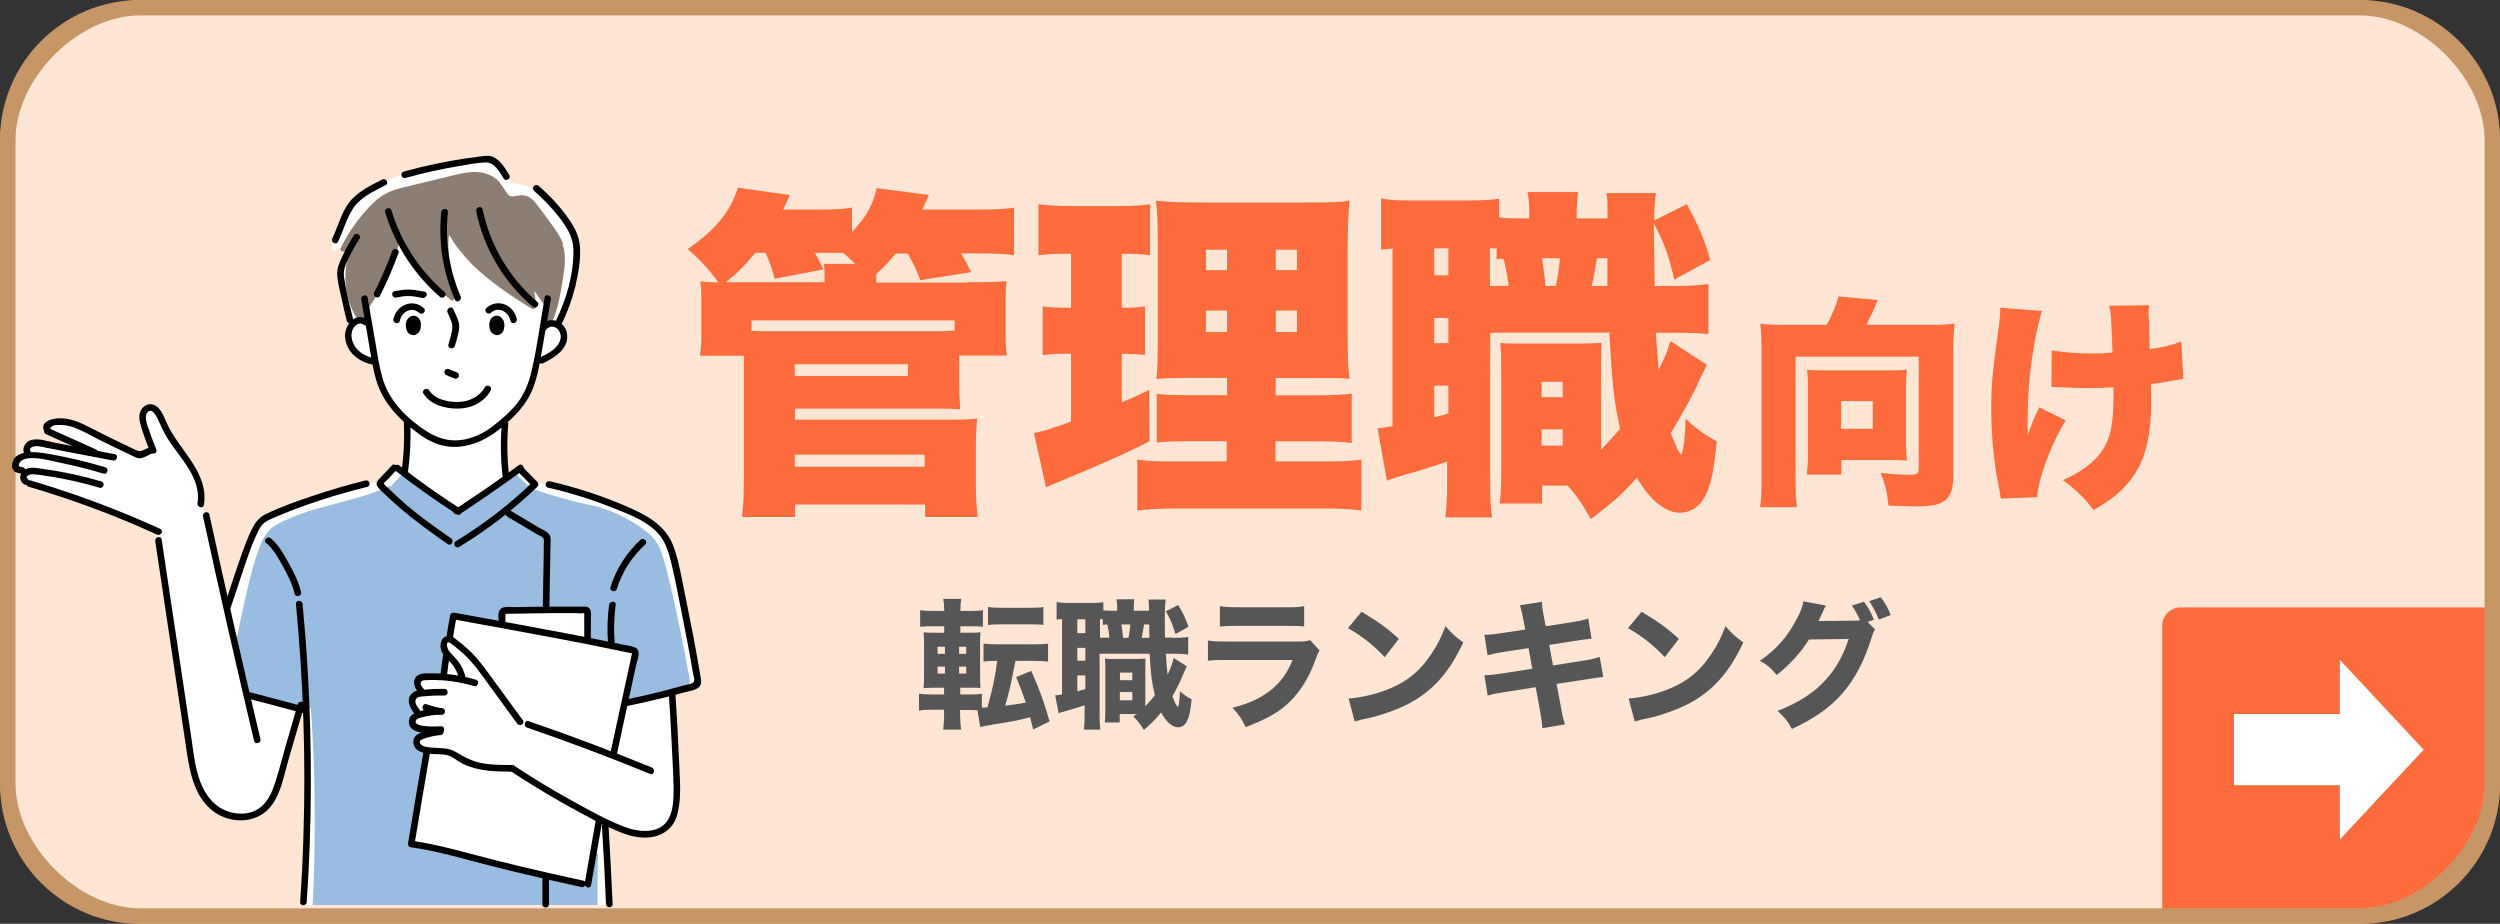 <?xml version="1.0" encoding="UTF-8"?>
<svg id="_レイヤー_2" data-name="レイヤー 2" xmlns="http://www.w3.org/2000/svg" viewBox="0 0 196.41 72.58">
  <rect x="0" y="0" width="196.41" height="72.58" fill="#333333" stroke="none"/>
  <defs>
    <style>
      .cls-1 {
        fill: #fe6c3d;
      }

      .cls-2 {
        fill: #8c7e73;
      }

      .cls-3 {
        fill: #99bde0;
      }

      .cls-4 {
        fill: #fff;
      }

      .cls-5 {
        fill: #c69666;
      }

      .cls-6 {
        fill: #ffe5d4;
      }

      .cls-7 {
        fill: #565656;
      }
    </style>
  </defs>
  <g id="_レイヤー_1-2" data-name="レイヤー 1">
    <g>
      <g>
        <rect class="cls-6" x="0" width="196.41" height="72.58" rx="11.38" ry="11.38"/>
        <path class="cls-1" d="M171.32,47.72h24.56v14.5c0,5.68-4.61,10.29-10.29,10.29h-15.72v-23.34c0-.8.65-1.45,1.45-1.45Z"/>
        <polygon class="cls-4" points="190.41 58.9 183.83 51.84 183.83 56.1 175.51 56.1 175.51 61.69 183.83 61.69 183.83 65.95 190.41 58.9"/>
        <path class="cls-5" d="M185.41,1.21c4.85,0,9.79,4.94,9.79,9.79v50.57c0,4.85-4.94,9.79-9.79,9.79H11.01c-4.85,0-9.79-4.94-9.79-9.79V11.01C1.21,6.16,6.16,1.21,11.01,1.21M185.41,0H11.01C4.93,0,0,4.93,0,11.01v50.57c0,6.08,4.93,11.01,11.01,11.01h174.4c6.08,0,11.01-4.93,11.01-11.01V11.01C196.41,4.93,191.49,0,185.41,0h0Z"/>
      </g>
      <g>
        <path class="cls-7" d="M75.44,56.36c0,.34.02.62.07.96h-1.41c.04-.34.07-.64.07-1.02v-.54h-.86c-.48,0-.76.01-1.11.07v-1.33c.31.04.51.06,1.03.06h.94v-.53h-.48c-.51,0-.74.01-1.13.03.03-.4.04-.76.04-1.31v-1.88c0-.55-.01-.8-.04-1.19.35.03.51.03,1.12.03h.5v-.51h-.85c-.5,0-.69.01-1.04.04v-1.3c.31.04.55.06,1.12.06h.77v-.09c0-.32-.02-.56-.07-.86h1.41c-.04.26-.07.53-.07.86v.09h.67c.56,0,.79-.01,1.1-.06v1.3c-.33-.04-.45-.04-1.02-.04h-.75v.51h.68c.52,0,.69-.01.9-.03-.02.22-.03.46-.03,1.09v2.05c0,.71.01.98.03,1.23-.24-.02-.4-.02-.95-.02h-.64v.53h.81c.41,0,.57-.01.89-.06v1.1l.44-.03c.42-1.53.55-2.12.77-3.65-.53,0-.75.01-1.08.06v-1.42c.32.04.62.06,1.13.06h2.82c.51,0,.8-.01,1.12-.06v1.42c-.32-.03-.66-.06-1.12-.06h-1.44q-.03.17-.2,1c-.15.79-.34,1.62-.61,2.52.73-.09.88-.11,1.62-.24-.29-.85-.43-1.22-.76-2.01l1.19-.48c.68,1.54,1,2.43,1.44,3.97l-1.29.63c-.12-.48-.13-.54-.24-.96-1.16.29-1.33.32-2.71.54-.8.13-.96.17-1.21.23l-.22-1.32c-.2-.01-.4-.02-.68-.02h-.68v.6ZM73.66,50.81v.56h.58v-.56h-.58ZM73.66,52.37v.55h.58v-.55h-.58ZM75.91,51.37v-.56h-.56v.56h.56ZM75.91,52.92v-.55h-.56v.55h.56ZM77.62,47.69c.31.04.55.06,1.1.06h2.15c.55,0,.79-.01,1.1-.06v1.4q-.12,0-.26-.02c-.15-.01-.47-.02-.84-.02h-2.15c-.52,0-.79.01-1.1.06v-1.41Z"/>
        <path class="cls-7" d="M92.11,50.11c.68,0,.87-.01,1.24-.07v1.38c-.37-.04-.56-.06-1.24-.06h-.52c.04.69.09,1.22.14,1.64.24-.51.32-.7.48-1.31l1.03.66c-.1.2-.13.26-.33.74-.21.51-.52,1.12-.8,1.61.2.54.29.72.44.85.08-.17.12-.54.15-1.25.3.27.58.47.92.64-.09.89-.18,1.33-.34,1.66-.15.35-.42.54-.74.54-.45,0-.93-.43-1.32-1.17-.42.53-.69.8-1.35,1.38-.33-.52-.48-.72-.83-1.06.12-.08.15-.11.26-.19h-1.33v.66h-1.17c.03-.33.04-.58.04-.95v-3.11c0-.48,0-.59-.03-.96.19.03.3.03.67.03h1.84c.28,0,.4,0,.68-.03-.02.26-.02.39-.02.96v2.78c.32-.33.52-.55.75-.86-.23-.95-.33-1.67-.41-3.26h-3.93v4.76c0,.62.01.89.06,1.2h-1.29c.04-.34.05-.66.05-1.21v-.7c-.47.15-.91.3-1.34.41-.52.15-.54.15-.7.22l-.27-1.41c.11,0,.22-.01.54-.07v-5.92c-.19.01-.28.02-.43.04v-1.38c.25.04.51.07,1,.07h1.65c.52,0,.74-.01,1.02-.06v.64c.18.02.36.03.59.03h.5c0-.52-.01-.64-.05-.9h1.39c-.03.26-.04.41-.04.9h1.2c-.01-.56-.01-.62-.04-.88h1.35c-.05.4-.07.6-.07,1.57,0,.45,0,.74.02,1.42h.56ZM84.64,49.74h.63v-1.09h-.63v1.09ZM84.64,51.91h.63v-1.01h-.63v1.01ZM84.64,54.31c.26-.07.33-.08.63-.17v-1.08h-.63v1.24ZM87.16,50.11c-.04-.43-.08-.72-.17-1.05-.15.01-.2.01-.35.03v-.44c-.1,0-.13,0-.22-.01v1.46h.74ZM87.98,55.02h.98v-.65h-.98v.65ZM87.99,53.44h.97v-.6h-.97v.6ZM88.66,50.11c.07-.35.11-.69.14-1.05h-.7c.05.32.09.54.13,1.05h.43ZM90.3,50.11c0-.14,0-.48-.01-1.05h-.41c-.07.44-.11.69-.19,1.05h.61ZM92.56,47.53c.4.64.55.98.81,1.71l-1.02.58c-.26-.85-.38-1.13-.76-1.79l.97-.5Z"/>
        <path class="cls-7" d="M94.9,50.32c.47.07.68.08,1.66.08h5.3c.64,0,.75-.01,1.07-.11l.74.81c-.12.2-.17.31-.31.69-.56,1.62-1.41,2.88-2.5,3.76-.75.6-1.5.99-3,1.58-.3-.65-.45-.88-1.03-1.53,1.33-.34,2.17-.73,2.98-1.36.8-.64,1.3-1.32,1.74-2.39h-5.01c-.9,0-1.23.01-1.64.06v-1.6ZM95.83,47.62c.4.07.76.09,1.52.09h3.61c.89,0,1.1-.01,1.5-.09v1.6c-.37-.04-.54-.05-1.47-.05h-3.66c-.7,0-1.14.02-1.49.05v-1.6Z"/>
        <path class="cls-7" d="M106.97,48.06c1.42.86,2.05,1.32,2.93,2.13l-1.11,1.44c-.91-.97-1.84-1.69-2.89-2.28l1.08-1.3ZM105.94,54.88c1.01-.07,2.27-.36,3.28-.8,1.4-.58,2.38-1.41,3.23-2.7.5-.74.79-1.33,1.11-2.19.52.6.72.79,1.4,1.28-1.09,2.35-2.39,3.81-4.3,4.82-.88.46-2.15.91-3.2,1.14q-.28.05-.48.1c-.25.06-.32.08-.55.15l-.48-1.8Z"/>
        <path class="cls-7" d="M119.71,48.82q-.17-.91-.3-1.27l1.73-.27c.01.35.05.67.17,1.27l.13.65,1.94-.3c.71-.11.97-.17,1.4-.3l.26,1.58q-.48.04-1.39.18l-1.94.31.3,1.61,2.2-.35c.73-.11,1.02-.18,1.47-.32l.28,1.58q-.38.02-1.44.2l-2.23.34.31,1.64c.15.86.21,1.1.35,1.54l-1.78.3c-.01-.32-.08-.84-.21-1.54l-.31-1.68-2.38.37c-.68.11-.93.15-1.39.29l-.26-1.6c.45-.01.73-.04,1.45-.15l2.31-.36-.29-1.62-1.72.26c-.77.12-.89.15-1.5.3l-.25-1.61c.48-.01.68-.03,1.49-.15l1.72-.26-.12-.63Z"/>
        <path class="cls-7" d="M128.97,48.06c1.42.86,2.05,1.32,2.93,2.13l-1.11,1.44c-.91-.97-1.84-1.69-2.89-2.28l1.08-1.3ZM127.94,54.88c1.01-.07,2.27-.36,3.28-.8,1.4-.58,2.38-1.41,3.23-2.7.5-.74.79-1.33,1.11-2.19.52.6.72.79,1.4,1.28-1.09,2.35-2.39,3.81-4.3,4.82-.88.46-2.15.91-3.2,1.14q-.28.05-.48.1c-.25.06-.32.08-.55.15l-.48-1.8Z"/>
        <path class="cls-7" d="M147.3,49.46c-.11.17-.14.26-.28.69-.53,1.73-1.3,3.2-2.25,4.3-.99,1.13-2.24,2.01-3.99,2.82-.36-.66-.55-.89-1.13-1.42,2.97-1.14,4.69-2.88,5.59-5.65l-3.12.04c-.67,1.07-1.53,2-2.54,2.79-.46-.56-.66-.73-1.31-1.12,1.29-.89,2.16-1.88,2.88-3.27.32-.58.47-1,.53-1.4l1.77.34c-.05.08-.17.3-.32.66-.1.22-.14.31-.26.55l2.86-.03c.12,0,.23-.01.4-.02-.19-.44-.35-.75-.64-1.16l.95-.31c.37.51.54.81.78,1.42l-.5.17.59.59ZM147.76,46.92c.35.46.59.9.78,1.4l-.93.35c-.22-.55-.47-1.02-.76-1.44l.91-.31Z"/>
      </g>
      <g>
        <g>
          <path class="cls-1" d="M75.98,22.17c1.79,0,2.34-.03,3.1-.08-.05.44-.08.73-.08,1.71v2.31c0,.87.03,1.31.11,1.82h-3.75v2.04c0,.98.03,1.58.08,2.18-.57-.03-1.14-.05-1.79-.05h-11.2v.87h12.37c.84,0,1.36-.03,1.96-.08-.08.68-.11,1.36-.11,2.07v3.21c0,.87.05,1.69.14,2.45h-4.13v-.98h-10.22v.98h-4.16c.11-1.03.14-1.93.14-3.34v-9.33h-3.45c.08-.54.11-1.03.11-1.79v-2.26c0-.95-.03-1.33-.08-1.79.46.05.76.05,1.41.08l-.25-.35c-.54-.73-1.09-1.33-2.15-2.28,2.12-1.44,3.37-2.94,3.94-4.81l4.08.57c-.24.52-.33.71-.52,1.14h2.88c1.28,0,1.9-.03,2.53-.16v1.93c1.2-1.31,1.63-2.12,1.93-3.45l4.11.54q-.25.57-.52,1.14h4.27c1.58,0,2.04-.03,2.94-.14v3.73c-.76-.11-1.41-.14-2.72-.14h-1.44c.41.71.49.87.79,1.47l-4,.63c-.3-.82-.49-1.2-.98-2.09h-.95c-.57.71-.87,1.01-1.52,1.6v.68h7.15ZM59.34,19.86c-.84,1.03-1.28,1.47-2.31,2.31h7.75v-.38c0-.49,0-.76-.05-1.06h2.45c-.49-.46-.54-.54-.9-.84-.35-.03-.52-.03-.79-.03h-1.47c.3.54.41.73.65,1.31l-3.81.73c-.24-.92-.38-1.28-.71-2.04h-.82ZM75,25.17h-15.96v.82c.43.03.65.03,1.11.03h13.3c.68,0,.92,0,1.55-.05v-.79ZM62.44,29.54h8.89v-.92h-8.89v.92ZM62.44,36.67h10.2v-.95h-10.2v.95Z"/>
          <path class="cls-1" d="M83.48,19.94c-.65,0-1.11.03-1.9.11v-4c.71.08,1.55.14,2.61.14h3.59c1.11,0,1.88-.05,2.58-.14v4c-.65-.08-1.25-.11-1.88-.11h-.35v4.24h.16c.65,0,1.06-.03,1.66-.11v3.81c-.62-.05-1.06-.08-1.66-.08h-.16v3.81c.9-.38,1.17-.49,2.15-.98l.03,4.05c-2.17,1.09-3.78,1.79-7.53,3.34-.19.08-.22.08-.6.27l-.95-4.27c.9-.19,1.25-.3,2.91-.9v-5.33h-.33c-.79,0-1.28.03-1.9.11v-3.83c.62.08,1.11.11,1.98.11h.25v-4.24h-.65ZM96.4,34.66h-2.5c-1.77,0-2.26.03-3.02.11v-3.83c.65.08,1.2.11,2.99.11h2.53v-1.36h-2.42c-1.82,0-2.39.03-3.13.08.08-.76.11-1.77.11-3.64v-6.53c0-1.98-.03-2.88-.14-3.83,1.14.11,2.01.14,3.83.14h7.78c2.15,0,2.94-.03,3.59-.14-.08.84-.14,2.2-.14,4.02v6.15c0,2.09.03,2.96.14,3.81-.82-.05-1.06-.05-2.67-.05h-3.13v1.36h2.88c1.63,0,2.34-.03,3.1-.14v3.89c-.84-.11-1.55-.14-3.05-.14h-2.94v1.58h3.64c1.6,0,2.34-.03,3.1-.14v4c-.98-.14-1.77-.16-3.43-.16h-10.69c-1.63,0-2.39.03-3.48.16v-4c.79.11,1.41.14,2.91.14h4.11v-1.58ZM94.74,19.62v1.6h1.66v-1.6h-1.66ZM94.74,24.4v1.69h1.66v-1.69h-1.66ZM100.23,21.22h1.66v-1.6h-1.66v1.6ZM100.23,26.09h1.66v-1.69h-1.66v1.69Z"/>
          <path class="cls-1" d="M131.12,22.47c1.69,0,2.15-.03,3.1-.16v3.94c-.9-.08-1.33-.11-3.1-.11h-1.03c.05.87.08,1.22.22,2.91.52-1.03.65-1.33.92-2.26l2.88,1.88c-.3.6-.52.98-.84,1.74-.35.73-1.36,2.58-2.01,3.62.57,1.39.57,1.41.82,1.69.22-.49.3-1.33.35-2.83.82.79,1.44,1.22,2.45,1.79-.22,2.26-.46,3.37-.87,4.21-.43.9-1.17,1.39-2.04,1.39-1.14,0-2.37-1.01-3.37-2.75-1.09,1.25-1.93,1.98-3.62,3.26-.62-1.14-1.11-1.85-1.82-2.64h-2.01v1.41h-3.32c.08-.76.11-1.39.11-2.26v-8.1c0-1.22,0-1.47-.08-2.26.38.05.63.05,1.58.05h4.76c.65,0,1.03-.03,1.63-.05-.05.52-.05.84-.05,2.26v6.12c.62-.62.95-1.01,1.5-1.63-.49-2.26-.62-3.43-.84-7.56h-8.08c-.57,0-.84,0-1.28.03v11.53c0,1.6.03,2.2.14,2.96h-3.67c.11-.84.14-1.66.14-2.99v-1.39c-1.39.46-1.6.54-3.89,1.2-.44.14-.52.16-.84.3l-.73-4.13c.24,0,.46-.03,1.17-.16v-13.95c-.38.03-.49.03-.9.08v-4.02c.71.14,1.31.16,2.67.16h3.89c1.39,0,1.96-.03,2.72-.14v1.47c.41.05.84.08,1.36.08h1.01c0-1.17-.03-1.39-.14-2.07h3.97c-.08.68-.11.95-.11,2.07h2.42v-.52c0-.79,0-.87-.08-1.47h3.89c-.11.79-.14,1.25-.14,2.15l2.56-1.28c.95,1.74,1.36,2.69,1.85,4.38l-2.83,1.55c-.46-1.98-.82-2.94-1.6-4.4v.6c0,.3,0,.98.03,2.04,0,.49,0,1.25.03,2.26h1.17ZM112.68,21.63h1.11v-2.12h-1.11v2.12ZM112.68,26.96h1.11v-1.98h-1.11v1.98ZM112.68,32.78c.6-.14.73-.19,1.11-.3v-2.18h-1.11v2.47ZM118.53,22.47c-.11-.84-.27-1.63-.41-2.15-.25.03-.3.03-.54.05v-.84c-.25-.03-.27-.03-.52-.03v2.96h1.47ZM121.11,31.2h1.66v-1.2h-1.66v1.2ZM121.11,35.01h1.66v-1.28h-1.66v1.28ZM122.23,22.47c.16-.73.25-1.41.33-2.18h-1.41c.08.54.19,1.31.27,2.18h.82ZM126.28,22.47v-2.18h-.82c-.11.71-.24,1.47-.41,2.18h1.22Z"/>
        </g>
        <g>
          <path class="cls-1" d="M143.51,25.52c.39-.69.78-1.59.92-2.23l3.09.28c-.21.58-.48,1.15-.9,1.95h4.99c.87,0,1.33-.02,1.95-.09-.07.71-.11,1.26-.11,1.93v10.13c0,1.1-.28,1.7-.97,2.02-.39.19-1.08.28-2.02.28-.37,0-1.36-.04-2.09-.07-.11-1.03-.25-1.63-.62-2.58.8.11,1.64.16,2.25.16s.74-.09.74-.51v-8.77h-9.67v9.62c0,1.13.02,1.59.11,2.21h-2.9c.09-.62.11-1.08.11-2.21v-10.26c0-.65-.02-1.2-.09-1.95.6.07,1.06.09,1.93.09h3.29ZM149.75,34.75c0,.67.02,1.04.07,1.43-.48-.02-.97-.04-1.36-.04h-3.8v1.15h-2.71c.05-.5.09-.94.09-1.5v-5.48c0-.53-.02-.85-.07-1.26.44.04.74.05,1.29.05h5.22c.57,0,.92-.02,1.34-.05-.05.41-.07.78-.07,1.33v4.37ZM144.64,33.69h2.49v-2.18h-2.49v2.18Z"/>
          <path class="cls-1" d="M160.42,24.44c-.44,1.52-.74,3.17-.94,5.02-.12,1.1-.18,2.42-.18,4.07,0,0,0,.16.02.65.25-.78.51-1.43.9-2.18l2.07,1.03c-1.15,1.86-2.14,4.53-2.25,6.03l-2.85.11q-.05-.37-.25-1.4c-.32-1.68-.5-3.73-.5-5.61s.07-2.78.6-6.58c.09-.67.11-.94.11-1.4l3.25.25ZM161.18,27.52c.9.16,1.91.25,3.18.25.65,0,1.1-.02,1.61-.07-.12-3.01-.12-3.04-.27-3.68l3.15-.04c-.04.34-.05.48-.05.67,0,.07,0,.18.02.34.02.34.04,1.17.07,2.44,1.03-.14,1.75-.32,2.48-.6l.16,2.95c-.3.04-.41.05-1.03.16-.64.12-.67.14-1.52.23.02.85.02,1.03.02,1.43,0,2.26-.35,4.05-1.04,5.23-.78,1.36-1.66,2.19-3.47,3.24-.81-1.03-1.4-1.59-2.42-2.35,1.84-.8,3.01-1.86,3.52-3.13.34-.85.46-1.89.46-3.96v-.21c-.69.05-1.13.07-1.89.07-.67,0-1.24-.02-1.86-.05q-.58-.04-1.13-.04l.02-2.88Z"/>
        </g>
      </g>
      <g>
        <path class="cls-4" d="M1.6,37.05c.1.04.21.06.32.09-.03.04-.05.09-.07.14-.06.17-.02.37.07.52.21.34.61.42.97.49.84.17,1.65.42,2.45.71,1.63.6,3.24,1.23,4.84,1.9.71.29,1.41.6,2.11.9.21.74.3,1.52.4,2.28.14,1.02.29,2.04.44,3.05.3,2.03.6,4.07.94,6.1.14.83.28,1.67.42,2.5.17,1.4.36,2.8.65,4.18.17.82.34,1.69.75,2.43.34.62.86,1.15,1.49,1.48.65.34,1.39.45,2.1.3.73-.16,1.34-.59,1.75-1.2.42-.62.62-1.36.83-2.07.26-.88.52-1.77.78-2.65.4-1.36.79-2.71,1.19-4.07.13,2.92.18,5.85.15,8.77-.03,2.74-.13,5.48-.3,8.21h23.9c-.05-1.17-.11-2.34-.16-3.51-.05-1-.1-2-.15-3,0-.05-.02-.09-.05-.11,0,0,0-.02,0-.02.8.52,1.72.85,2.67.97.53.07,1.11.09,1.61-.11.44-.18.79-.51,1.03-.91.57-.96.45-2.15.41-3.21-.04-1.2-.1-2.39-.19-3.59-.01-.15-.02-.31-.04-.46-.04-.74-.09-1.48-.15-2.22-.01-.16-.03-.32-.04-.47.27-.05.53-.11.79-.2.24-.08.48-.17.71-.27.2-.09.49-.17.49-.44,0-.13-.03-.26-.04-.38-.02-.13-.03-.26-.05-.39-.03-.26-.07-.51-.1-.76-.07-.51-.16-1.02-.25-1.53-.08-.45-.17-.89-.26-1.34,0-.02,0-.04,0-.07-.24-1.25-.51-2.49-.79-3.73-.26-1.14-.51-2.35-1.21-3.31-.35-.47-.79-.82-1.29-1.11-.52-.3-1.06-.57-1.6-.81-.55-.25-1.12-.48-1.68-.71-.56-.23-1.13-.45-1.7-.66-1.13-.41-2.29-.75-3.49-.81-.11,0-.23,0-.34,0-.27-.34-.55-.67-.85-1-.09-.1-.2-.16-.33-.12-.12.04-.23.13-.33.2-.22.14-.43.28-.64.43-.86.58-1.68,1.2-2.5,1.84-.42.32-.83.65-1.24.97-.8-.39-1.49-.95-2.17-1.51-.75-.62-1.5-1.26-2.37-1.7-.13-.06-.29-.17-.44-.13-.08.02-.14.08-.21.13-.07.05-.14.1-.21.16l-.75.57c-1.82.4-3.62.9-5.39,1.49-.95.32-1.88.66-2.81,1.04-.42.17-.88.31-1.18.67-.29.34-.44.77-.61,1.18-.29.7-.57,1.39-.86,2.09-.03.02-.05.05-.06.09-.05.15-.1.29-.16.44-.09.22-.18.43-.27.65-.01.03-.01.07,0,.1-.25.71-.49,1.42-.74,2.13-.17-.71-.34-1.42-.51-2.13-.31-1.27-.61-2.54-.92-3.82-.17-.72-.34-1.43-.52-2.15-.02-.09-.08-.13-.15-.13.05-.77-.19-1.52-.54-2.2-.4-.77-.95-1.45-1.42-2.17-.23-.36-.44-.73-.61-1.12-.17-.38-.33-.76-.54-1.12-.11-.19-.22-.37-.36-.54-.13-.16-.32-.3-.53-.25-.21.05-.33.25-.39.45-.06.21-.04.44,0,.65.08.51.2,1.01.33,1.51.05.21.11.41.17.62-.35.2-.71.39-1.07.55-.02,0-.03.02-.05.04-.8-.38-1.58-.78-2.36-1.2-.48-.26-.95-.54-1.42-.8-.46-.25-.95-.49-1.47-.57-.43-.07-.88-.04-1.29.13-.03-.04-.06-.07-.1-.08-.1-.03-.19.03-.23.13-.02.06-.03.11-.03.17-.04.08-.02.18.04.24.02.06.05.11.08.16.12.16.29.27.47.36.39.18.78.35,1.16.54.42.2.84.41,1.25.63-.29-.06-.58-.12-.87-.18-.51-.1-1.02-.2-1.54-.29-.25-.04-.5-.09-.75-.13-.24-.04-.49-.1-.73-.1-.24,0-.49.09-.62.31-.09.16-.11.37,0,.52-.05,0-.1.01-.15.02-.26.05-.52.17-.7.37-.16.18-.34.49-.23.73.07.16.25.22.41.28Z"/>
        <path class="cls-4" d="M44.95,18.59c-.84-1.98-2.47-4.14-4.81-4.21-.23-.38-.44-.77-.69-1.14-.19-.29-.42-.51-.76-.62-.01,0-.03,0-.04,0-.03-.02-.07-.03-.12-.04-1.45-.14-2.95.27-4.36.56-1.33.28-2.68.54-3.93,1.07-2.17.92-3.76,2.84-4.16,5.18-.04.26.23.42.43.25.43-.35.88-.66,1.35-.94-.2.39-.4.78-.58,1.18-.28.62-.59,1.25-.62,1.94-.03.74.22,1.47.44,2.16.17.57.36,1.14.54,1.7-.14.15-.22.34-.24.55-.03.31.1.63.27.89.3.48.73.88,1.23,1.15.24.13.49.23.74.29.13.71.31,1.41.56,2.08.13.33.29.64.5.92.22.28.46.54.71.79.19.19.39.38.59.56.02,1.18.03,2.36-.15,3.53-.03.23-.08.45-.13.68-.02-.01-.03-.03-.05-.04.04.04.07.08.11.12-.03.09-.07.17-.07.26.01.19.22.33.35.44.14.12.28.25.42.36.57.48,1.18.91,1.82,1.29.32.19.66.37,1,.53.17.08.35.17.54.2.21.04.38-.02.56-.14.64-.42,1.2-.96,1.86-1.36.34-.21.7-.41,1.02-.65.16-.12.38-.27.44-.47,0-.02.01-.05.01-.07.01-.02.02-.05.02-.08-.09-1.27-.11-2.55-.05-3.83.01-.25.03-.51.05-.76,1-.86,1.75-1.99,2.16-3.24.11-.35.19-.7.25-1.06.61-.24,1.14-.65,1.6-1.1.3-.3.55-.66.53-1.11-.02-.38-.24-.75-.6-.9,0,0-.01,0-.02,0,.49-1.04.98-2.1,1.27-3.21.32-1.18.49-2.55,0-3.71Z"/>
        <path class="cls-3" d="M54.05,52.67c-.14-.81-.3-1.62-.46-2.42-.32-1.62-.67-3.23-1.06-4.83-.18-.73-.35-1.47-.62-2.17-.24-.62-.61-1.09-1.14-1.5-1.08-.84-2.31-1.47-3.61-1.88-.03-.02-.06-.04-.1-.05-.07-.01-.14-.03-.21-.04-.11-.03-.23-.06-.35-.09-.04-.01-.08,0-.11,0-1.58-.34-3.14-.78-4.67-1.32h0c-.36-.33-.71-.67-1.06-1.02-.04-.13-.17-.23-.31-.13,0,0,0,0,0,0-.03.01-.05.03-.07.05-1.37.97-2.75,1.9-4.16,2.81,0,0,0,0,0,0-1.4-.93-2.81-1.87-4.21-2.8-.04-.03-.08-.04-.12-.04-.06-.04-.14-.04-.19.01-.29.32-.58.64-.88.95-.04-.02-.1-.02-.15,0-1.7.79-3.55,1.17-5.35,1.68-.9.25-1.79.54-2.65.92-.42.19-.85.38-1.21.67-.36.28-.61.67-.79,1.09-.4.92-.67,1.9-.92,2.87-.26,1-.48,2.01-.7,3.03-.19.87-.36,1.74-.53,2.61.1.26.17.53.22.8.07.33.11.65.18.98.07.35.17.69.25,1.04.08.32.16.64.25.96.05.01.09.03.14.04.49.13.98.25,1.47.34.99.19,2,.31,3.01.36.16,0,.32.01.48.02.2,2.84.31,5.69.31,8.54,0,2.32-.05,4.64-.17,6.95h22.38c0-.48,0-.95,0-1.43,0-.84.02-1.68.04-2.52,0-.19-.29-.19-.3,0,0,.15,0,.31,0,.46-.03.02-.05.05-.06.08-.1.68-.24,1.36-.42,2.02-4.6-1.18-9.21-2.36-13.87-3.32.34-2.34.71-4.67,1.11-7,.06-.06.07-.16.04-.24,0,0,0-.02,0-.03.04-.25-.3-.37-.4-.19-.19-.11-.39-.33-.45-.49-.11-.33.18-.57.47-.62.21-.04.2-.28.07-.38-.04-.04-.08-.06-.15-.07-.28-.01-.46-.23-.59-.47-.06-.12-.16-.31-.08-.45.03-.05.07-.09.13-.11.04,0,.08-.02.12-.05.03-.01.06-.02.08-.03.27-.09.15-.52-.12-.43,0,0,0,0,0,0-.12-.21-.22-.42-.24-.66-.03-.38.2-.58.5-.76.18-.11.1-.36-.05-.41-.1-.24-.14-.45.11-.64.15-.11.33-.17.5-.22.36-.1.74-.1,1.11-.05.12.02.21-.05.25-.14.03-.03.05-.07.05-.12.06-.49.14-.97.24-1.44.03-.13-.06-.23-.16-.26-.1-.16-.12-.35-.09-.55,0-.05.02-.12.03-.19.05-.01.09-.05.13-.11.09-.17.26-.2.37-.33.11-.13.1-.37.13-.52.07-.37.16-.74.27-1.11,1.14.06,2.24.33,3.34.63.11.15.41.11.4-.13,0-.28,0-.57.02-.85,1.45.06,2.9.07,4.34.03.36-.01.72-.03,1.08-.04.19,0,.38-.02.58-.03.09,0,.52-.09.58-.04.1.09.08.39.1.53.02.19.04.38.05.57.02.34.03.68.03,1.02-.04.08-.03.18.03.24.05.08.16.11.25.09,1.14.25,2.28.54,3.4.87-.19,1.24-.48,2.45-.89,3.63-.09.27.34.39.43.12,0-.01,0-.03.01-.04.72-.04,1.43-.11,2.14-.23.72-.12,1.54-.23,2.21-.52.59-.25.33-1.02.24-1.51Z"/>
        <path class="cls-2" d="M44.24,19.16c-.14-.38-.34-.73-.57-1.06-.24-.35-.5-.7-.75-1.04-.26-.35-.51-.7-.78-1.04-.24-.31-.55-.61-.96-.67-.22-.03-.44.01-.66.05-.15.03-.31.05-.46,0,0,0-.02-.01-.03-.02-.27-.21-.41-.56-.61-.82,0-.01-.02-.02-.04-.03-.43-.74-1.35-1.04-2.17-1.02-.55.01-1.08.14-1.62.27-.54.13-1.07.26-1.61.39-.54.13-1.07.26-1.61.39-.49.12-.99.22-1.47.39-.48.17-.91.41-1.3.74-.37.32-.71.68-1.02,1.05-.72.83-1.33,1.76-1.81,2.75-.07.14.04.32.21.27l.59-.18c-.35.85-.49,1.78-.42,2.69.04.53.15,1.06.32,1.56.09.25.2.5.32.74.11.22.24.52.49.62.27.11.57-.06.7-.3.13-.24.09-.5.02-.75.84-1.23,1.52-2.57,2.02-3.97.12-.34.23-.69.34-1.03.84,1.26,1.82,2.43,2.93,3.46.36.33.73.65,1.11.96.06.05.13.07.2.04.06-.03.12-.09.11-.17-.08-1.4-.49-2.76-.49-4.16,0-.28.02-.55.06-.83.49.85,1.11,1.63,1.8,2.32.88.88,1.88,1.64,2.91,2.34.58.4,1.17.78,1.77,1.15.07.04.13.03.18,0,0,0,.01,0,.02,0,.09,0,.2-.09.18-.18-.05-.41-.11-.82-.16-1.23.31.45.62.91.93,1.36l-.04,1.08c0,.1.09.18.18.18,0,0,0,0,0,0,.04.07.11.11.2.11.22,0,.29-.29.18-.41,0-.02.02-.04.03-.06.04-.11.08-.21.12-.32.07-.19.13-.39.19-.58.11-.41.2-.82.28-1.23.07-.42.14-.83.2-1.25.06-.43.13-.87.13-1.31,0-.42-.04-.85-.19-1.25Z"/>
        <g>
          <path d="M42.79,23.39c-.34,1.93-.59,3.91-1.04,5.82-.22.91-.56,1.78-1.15,2.51-.56.69-1.26,1.29-1.97,1.83-.72.54-1.6.94-2.5,1.03-.93.1-1.79-.18-2.57-.67-1.52-.96-2.93-2.33-3.47-4.08-.3-.98-.44-2.01-.61-3.01-.2-1.14-.4-2.28-.6-3.43-.06-.33-.56-.19-.5.14.19,1.09.38,2.19.57,3.28.18,1.01.31,2.04.6,3.03.54,1.86,1.89,3.2,3.43,4.3.74.53,1.6.93,2.52.97.92.04,1.85-.23,2.65-.66.78-.42,1.49-1.03,2.12-1.64.67-.65,1.23-1.38,1.58-2.25.43-1.06.58-2.21.78-3.33.22-1.24.43-2.47.65-3.71.06-.33-.44-.47-.5-.14h0Z"/>
          <path d="M30.26,16.68c.78,2.57,2.27,4.88,4.3,6.64.25.22.62-.15.37-.37-1.97-1.7-3.42-3.92-4.17-6.41-.1-.32-.6-.18-.5.14h0Z"/>
          <path d="M34.67,16.66c-.25,2.36.13,4.72,1.07,6.89.13.3.58.04.45-.26-.9-2.09-1.24-4.38-1-6.63.03-.33-.48-.33-.52,0h0Z"/>
          <path d="M37.41,16.61c.6,2.9,2.18,5.56,4.43,7.48.25.22.62-.15.37-.37-2.19-1.88-3.7-4.43-4.29-7.26-.07-.33-.57-.19-.5.14h0Z"/>
          <path d="M40.01,13.75c-.3-.5-.71-1.18-1.27-1.42-.32-.14-.67-.08-1-.04-.4.05-.79.1-1.19.16-1.63.25-3.24.59-4.83,1.03-.32.09-.18.59.14.5,1.36-.38,2.74-.69,4.13-.92.71-.12,1.44-.27,2.16-.3.68-.02,1.1.73,1.41,1.25.17.29.62.03.45-.26h0Z"/>
          <path d="M30.03,14.1c-.94.49-1.98.97-2.63,1.85-.61.83-.85,1.86-1.29,2.78-.15.3.3.56.45.26.41-.85.65-1.79,1.16-2.59.58-.9,1.64-1.37,2.57-1.85.3-.15.03-.6-.26-.45h0Z"/>
          <path d="M27.8,18.49c-.34.54-.65,1.1-.92,1.68-.22.46-.42.92-.39,1.44.04.56.19,1.13.31,1.68.14.64.28,1.28.44,1.91.08.32.58.19.5-.14-.27-1.08-.55-2.17-.71-3.27-.09-.6.15-1.08.41-1.61.24-.49.51-.97.8-1.43.18-.28-.27-.54-.45-.26h0Z"/>
          <path d="M41.94,14.98c.71.61,1.36,1.29,1.94,2.02.6.78,1.14,1.57,1.17,2.58.04,1.92-.54,3.92-1.38,5.63-.15.3.3.56.45.26.46-.94.82-1.92,1.07-2.93.24-.99.43-2.07.38-3.09-.05-1.03-.57-1.84-1.17-2.64-.61-.81-1.31-1.54-2.08-2.21-.25-.22-.62.15-.37.37h0Z"/>
          <path d="M28.95,25.16c-.97-.76-1.92.36-1.84,1.34.1,1.2,1.14,1.98,2.25,2.16.33.05.47-.44.14-.5-.7-.12-1.38-.45-1.71-1.11-.16-.32-.23-.71-.12-1.06.11-.36.53-.77.91-.47.26.2.63-.16.37-.37h0Z"/>
          <path d="M42.88,25.92c.54-.63,1.31.01,1.15.72-.17.76-.99,1.14-1.63,1.45-.3.14-.04.59.26.45.92-.44,2.13-1.19,1.87-2.41-.2-.94-1.37-1.34-2.03-.57-.22.25.15.62.37.37h0Z"/>
          <path d="M31.14,23.37c.34-.06.69-.13,1.04-.11.34.01.69.09,1.02.15.33.05.47-.45.14-.5-.38-.06-.77-.15-1.16-.16-.39-.02-.8.06-1.18.13-.33.06-.19.56.14.5h0Z"/>
          <path d="M30.81,19.73c-.4,1.11-.88,2.19-1.41,3.25-.15.3.3.56.45.26.56-1.09,1.04-2.22,1.46-3.37.11-.31-.39-.45-.5-.14h0Z"/>
          <path d="M35.16,24.54c.17.41.43.84.37,1.3-.06.41-.18.81-.3,1.21-.1.32.4.45.5.14.15-.48.33-1.02.35-1.53.02-.46-.3-.96-.47-1.37-.13-.31-.58-.04-.45.26h0Z"/>
          <path d="M35.03,29.46c.23.1.46.2.7.28.13.05.28-.05.32-.18.04-.14-.05-.27-.18-.32-.19-.07-.39-.14-.57-.23-.13-.06-.28-.04-.35.09-.07.11-.03.3.09.35h0Z"/>
          <path d="M33.28,30.94c.56.88,1.75,1.19,2.74,1.16,1.03-.02,2.02-.5,2.53-1.42.16-.29-.28-.55-.45-.26-.43.75-1.24,1.14-2.09,1.16-.79.02-1.84-.19-2.29-.91-.18-.28-.63-.02-.45.26h0Z"/>
          <path d="M31.99,25.13c.08-.16.23-.29.41-.32.19-.03.37.04.49.18.15.17.21.4.17.61,0,.11,0,.22-.05.32-.07.18-.2.31-.38.38-.18.07-.37.02-.52-.11-.15-.13-.2-.33-.22-.52-.02-.19,0-.38.09-.55Z"/>
          <path d="M33.3,24.21c-.87-.79-2.16-.25-2.39.86-.07.33.43.46.5.14.14-.7.92-1.17,1.52-.63.25.22.61-.14.37-.37h0Z"/>
          <path d="M39.52,25.13c-.08-.16-.23-.29-.41-.32-.19-.03-.37.04-.49.18-.15.17-.21.4-.17.61,0,.11,0,.22.05.32.07.18.2.31.38.38.18.07.37.02.52-.11.15-.13.2-.33.22-.52.02-.19,0-.38-.09-.55Z"/>
          <path d="M38.58,24.57c.6-.54,1.38-.07,1.52.63.07.33.57.19.5-.14-.23-1.11-1.52-1.65-2.39-.86-.25.22.12.59.37.37h0Z"/>
        </g>
        <path d="M31.73,33.18c.05,1.3,0,2.6-.19,3.89-.04.33.45.47.5.14.18-1.34.25-2.68.2-4.02-.01-.33-.53-.33-.52,0h0Z"/>
        <path d="M39.41,33.33c-.1,1.33-.08,2.67.06,4,.04.33.55.33.52,0-.15-1.33-.17-2.67-.06-4,.03-.33-.49-.33-.52,0h0Z"/>
        <path d="M31.01,36.94c1.58,1.23,3.21,2.39,4.89,3.47.28.18.54-.27.26-.45-1.65-1.06-3.25-2.19-4.79-3.39-.26-.2-.63.16-.37.37h0Z"/>
        <path d="M35.84,40.41c.43-.03.8-.37,1.15-.6.46-.3.91-.61,1.36-.92.9-.62,1.8-1.25,2.68-1.9.27-.2,0-.64-.26-.45-.81.59-1.62,1.17-2.44,1.74-.39.27-.79.54-1.18.8-.22.15-.44.29-.65.43-.18.12-.43.36-.65.37-.33.02-.33.54,0,.52h0Z"/>
        <path d="M40.67,37.03c.39.4.78.81,1.18,1.21v-.37c-1.83,1.77-3.86,3.33-6.04,4.65-.28.17-.03.62.26.45,2.22-1.34,4.28-2.93,6.15-4.73.1-.1.1-.27,0-.37-.39-.4-.78-.81-1.18-1.21-.23-.24-.6.13-.37.37h0Z"/>
        <path d="M30.78,36.58c-.29.31-.58.62-.88.93-.19.2-.41.38-.27.66.16.3.52.57.76.8.3.29.61.58.93.85,1.22,1.06,2.54,2.01,3.86,2.93.27.19.53-.26.26-.45-.96-.67-1.92-1.35-2.84-2.08-.45-.36-.89-.73-1.31-1.12-.2-.18-.39-.36-.58-.55-.21-.21-.5-.43-.65-.69,0,.07.02.13.03.2.03-.1.35-.37.47-.5.19-.21.39-.41.58-.62.23-.24-.14-.61-.37-.37h0Z"/>
        <path d="M28.71,37.75c-1.35.33-2.68.72-4,1.16-1.29.43-2.61.89-3.83,1.48-.55.27-.86.7-1.12,1.24-.29.6-.53,1.22-.75,1.85-.49,1.37-.93,2.75-1.39,4.13-.11.32.39.45.5.14.42-1.27.84-2.54,1.27-3.81.22-.63.45-1.26.73-1.86.13-.28.26-.59.46-.83.21-.25.49-.38.78-.51,2.41-1.05,4.94-1.86,7.49-2.49.32-.08.19-.58-.14-.5h0Z"/>
        <path d="M20.9,42.65c.58.48.94,1.14,1.3,1.79.39.71.76,1.42.95,2.21.08.32.58.19.5-.14-.2-.83-.59-1.59-1-2.33-.38-.69-.77-1.38-1.38-1.89-.25-.21-.62.15-.37.37h0Z"/>
        <path d="M19.61,54.91c1.4.37,2.8.75,4.21,1.12.32.09.46-.41.14-.5-1.4-.37-2.8-.75-4.21-1.12-.32-.09-.46.41-.14.5h0Z"/>
        <path d="M23.25,47.45c.58,6.05.78,12.12.59,18.19-.05,1.74-.14,3.49-.26,5.23-.02.33.5.33.52,0,.41-6.09.43-12.2.07-18.28-.1-1.71-.24-3.43-.4-5.14-.03-.33-.55-.33-.52,0h0Z"/>
        <path d="M12.2,42.54c.78,5.19,1.55,10.38,2.33,15.57.29,1.94.51,4.3,2.19,5.6,1.41,1.09,3.59,1.02,4.66-.49.72-1,.94-2.36,1.28-3.52.41-1.42.82-2.84,1.24-4.26.09-.32-.41-.46-.5-.14-.34,1.16-.68,2.33-1.01,3.49-.31,1.08-.57,2.2-.97,3.24-.35.92-.97,1.67-1.98,1.85-.87.16-1.83-.11-2.51-.68-1.5-1.28-1.65-3.57-1.92-5.39-.36-2.43-.72-4.85-1.09-7.28-.41-2.72-.81-5.43-1.22-8.15-.05-.33-.55-.19-.5.14h0Z"/>
        <path d="M15.95,40.57c1.28,5.89,2.62,11.77,4.01,17.63.08.32.58.19.5-.14-1.39-5.86-2.73-11.74-4.01-17.63-.07-.33-.57-.19-.5.14h0Z"/>
        <path d="M2.25,38.24c3.45,1.01,6.82,2.26,10.08,3.76.3.14.56-.31.26-.45-3.31-1.51-6.72-2.78-10.21-3.81-.32-.09-.46.41-.14.5h0Z"/>
        <path d="M2.16,37.6c-.21-.14.1-.28.17-.31.12-.04.26-.02.39-.02.26.02.52.06.78.1.5.07.99.15,1.48.25.96.19,1.91.42,2.84.7.32.09.46-.41.14-.5-1.44-.42-2.91-.75-4.4-.95-.53-.07-1.24-.28-1.7.09-.37.3-.37.83.03,1.09.28.18.54-.26.26-.45h0Z"/>
        <path d="M1.25,37.11c.14.04.28.07.43.11.13.03.29-.04.32-.18.03-.13-.04-.28-.18-.32-.14-.04-.28-.07-.43-.11-.13-.03-.29.04-.32.18-.03.13.04.28.18.32h0Z"/>
        <path d="M1.47,36.7c-.05-1.25,2.56-.49,3.2-.36,1.17.24,2.32.53,3.46.87.32.1.46-.4.14-.5-1.46-.44-2.95-.79-4.45-1.05-.92-.16-2.93-.47-2.87,1.05.01.33.53.33.52,0h0Z"/>
        <path d="M2.41,35.47c-.23-.32.28-.43.5-.42.29.02.58.1.86.15.55.11,1.11.21,1.66.32,1.15.22,2.3.44,3.44.66.33.06.46-.44.14-.5-1.57-.3-3.13-.6-4.7-.9-.59-.11-1.38-.41-1.97-.17-.42.18-.67.72-.38,1.11.19.27.64,0,.45-.26h0Z"/>
        <path d="M3.61,34.11c1.23.55,2.46,1.11,3.69,1.66.3.14.56-.31.26-.45l-3.69-1.66c-.3-.14-.56.31-.26.45h0Z"/>
        <path d="M3.95,33.69c-.04-.1.18-.22.24-.25.09-.04.23-.05.33-.05.18-.01.36,0,.53.01.42.05.83.19,1.21.37.67.3,1.31.68,1.97,1,.67.32,1.34.64,2.01.96.26.12.55.33.86.26.33-.07.65-.29.95-.43.3-.14.04-.59-.26-.45-.2.1-.41.21-.62.29-.24.09-.38.01-.61-.1-.4-.19-.8-.38-1.2-.57-.8-.38-1.58-.78-2.36-1.18-.71-.37-1.47-.69-2.29-.69-.51,0-1.58.21-1.26.97.12.3.63.17.5-.14h0Z"/>
        <path d="M12.29,35.33c-.2-.47-.38-.95-.54-1.43-.13-.4-.5-1.17-.14-1.53.4-.41.79.56.91.82.2.43.39.85.64,1.25.96,1.54,2.67,3.09,2.36,5.09-.05.33.45.47.5.14.4-2.57-1.93-4.27-2.9-6.39-.21-.46-.41-1.07-.85-1.38-.37-.25-.82-.16-1.1.18-.33.41-.23.95-.09,1.42.2.67.44,1.32.7,1.97.13.3.63.17.5-.14h0Z"/>
        <path d="M35.27,50.43c.56.43,1.11.86,1.59,1.38.47.5.88,1.06,1.28,1.62.83,1.14,1.66,2.28,2.49,3.42.19.27.64,0,.45-.26-.89-1.21-1.77-2.43-2.66-3.64-.4-.55-.82-1.1-1.29-1.6-.49-.5-1.05-.93-1.6-1.36-.26-.2-.52.25-.26.45h0Z"/>
        <path d="M35.4,49.98c-.72-.13-.95.67-.7,1.22.17.37.48.61.75.91.32.36.52.78.63,1.25.08.32.58.19.5-.14-.11-.47-.31-.91-.61-1.3-.16-.2-.34-.37-.51-.56-.09-.1-.19-.21-.25-.33-.04-.07-.23-.61.06-.56.33.06.47-.44.14-.5h0Z"/>
        <path d="M37.38,53.4c-1.15-.34-2.35-.51-3.54-.5-.41,0-.98-.04-1.22.37-.22.39,0,.8.23,1.13.2.26.65,0,.45-.26-.09-.12-.26-.3-.25-.46.03-.26.31-.24.52-.25.41-.02.83,0,1.24.02.83.06,1.64.22,2.44.45.32.09.46-.41.14-.5h0Z"/>
        <path d="M34.92,54.12c-.47,0-.94,0-1.41.05-.36.03-.8.02-1.09.26-.61.47-.18,1.24.18,1.7.21.26.57-.11.37-.37-.15-.19-.37-.45-.33-.71.05-.35.46-.32.73-.35.52-.05,1.03-.06,1.55-.06.33,0,.33-.51,0-.52h0Z"/>
        <path d="M34.71,55.63c-.61,0-1.22.07-1.8.27-.36.12-.77.31-.79.75-.06,1.14,1.85.97,2.53.93.33-.02.33-.54,0-.52-.25.02-2.31.12-1.96-.48.11-.19.67-.27.88-.32.38-.08.76-.11,1.14-.11.33,0,.33-.51,0-.52h0Z"/>
        <path d="M34.62,57.21c-.51.05-1.02.15-1.51.33-.33.13-.65.34-.64.74.01,1.01,1.43.95,2.11.98.27.01.54.04.79.15.25.11.46.28.68.42.39.24.83.41,1.27.53.95.25,1.94.26,2.91.26.33,0,.33-.52,0-.52-.75,0-1.51,0-2.25-.12-.8-.14-1.43-.45-2.11-.87-.64-.4-1.32-.32-2.04-.38-.21-.02-.43-.05-.61-.14-.08-.04-.23-.15-.24-.25-.02-.2.19-.25.32-.3.42-.16.86-.25,1.31-.29.33-.03.33-.55,0-.52h0Z"/>
        <path d="M33.37,55.83c.4.13.8.24,1.21.32.33.06.46-.44.14-.5-.41-.08-.81-.18-1.21-.32-.32-.11-.45.39-.14.5h0Z"/>
        <path d="M40.16,60.61c1.42.94,2.87,1.82,4.36,2.65,1.42.79,2.87,1.6,4.38,2.19,1.19.46,2.71.6,3.7-.37.5-.49.67-1.18.76-1.85.12-.88.07-1.76.03-2.64-.09-2.03-.19-4.06-.33-6.09-.02-.33-.54-.33-.52,0,.12,1.64.2,3.28.28,4.91.04.82.09,1.64.1,2.46,0,.77,0,1.65-.34,2.36-.65,1.35-2.39,1.17-3.55.72-1.43-.55-2.8-1.33-4.14-2.07-1.53-.84-3.02-1.75-4.48-2.71-.28-.18-.54.26-.26.45h0Z"/>
        <path d="M41.4,57.16c3.26,1.12,6.49,2.34,9.67,3.64.31.13.44-.37.14-.5-3.19-1.31-6.42-2.52-9.67-3.64-.32-.11-.45.39-.14.5h0Z"/>
        <path d="M43.01,38.3c1.72.39,3.41.92,5.06,1.57,1.38.55,3.1,1.15,3.95,2.45.47.73.66,1.64.85,2.48.21.9.38,1.81.56,2.71.36,1.8.71,3.59,1.02,5.4.04.22.2.59-.02.73-.18.12-.54.16-.75.22-.48.13-.95.26-1.43.39-1.01.26-2.02.49-3.03.7-.33.07-.19.57.14.5.97-.2,1.94-.42,2.9-.66.46-.12.91-.24,1.37-.36.38-.11.96-.17,1.27-.43.28-.24.17-.62.12-.93-.09-.52-.18-1.04-.27-1.57-.18-1-.37-1.99-.57-2.98-.19-.98-.39-1.97-.59-2.95-.19-.94-.38-1.91-.74-2.8-.64-1.57-2.12-2.33-3.59-2.97-1.96-.85-3.99-1.51-6.07-1.99-.32-.07-.46.42-.14.5h0Z"/>
        <path d="M50.32,42.41c-1.1,1.01-1.91,2.29-2.36,3.72-.1.32.4.45.5.14.42-1.35,1.19-2.54,2.23-3.49.25-.23-.12-.59-.37-.37h0Z"/>
        <path d="M47.85,47.52c-.13,1-.16,2.01-.08,3.01.03.33.54.33.52,0-.08-1.01-.05-2.01.08-3.01.04-.33-.47-.33-.52,0h0Z"/>
        <path d="M47.29,64.91c.13,2.04.24,4.08.32,6.12.01.33.53.33.52,0-.09-2.04-.2-4.08-.32-6.12-.02-.33-.54-.33-.52,0h0Z"/>
        <path d="M42.61,69.08v1.97c0,.33.52.33.52,0v-1.97c0-.33-.52-.33-.52,0h0Z"/>
        <path d="M39.84,40.58c.62.37,1.23.73,1.85,1.1.16.1.33.2.49.29.12.07.41.18.49.29.11.15.05.4.05.57,0,.17,0,.34,0,.52-.03,1.5-.06,3.01-.08,4.51,0,.33.51.33.52,0,.03-1.68.06-3.35.09-5.03,0-.27.07-.63-.11-.86-.2-.25-.6-.4-.87-.56l-2.16-1.29c-.29-.17-.55.28-.26.45h0Z"/>
        <path d="M39.72,48.93c0-.17-.03-.36-.02-.53.01-.24.08-.17.31-.18.39,0,.78-.02,1.16-.02.78-.01,1.55-.02,2.33-.03.39,0,.78,0,1.16,0,.19,0,.39,0,.58,0,.18,0,.41.04.58,0,.16.03.19.01.08-.06,0,.1,0,.19,0,.29,0,.19,0,.38,0,.57,0,.38,0,.77,0,1.15,0,.33.51.33.52,0,0-.5,0-1.01,0-1.51,0-.3.09-.76-.24-.91-.15-.07-.34-.04-.5-.04-.24,0-.49,0-.73,0-.51,0-1.02,0-1.53,0-.99,0-1.99.02-2.98.04-.31,0-.83-.09-1.1.13-.29.24-.16.78-.14,1.11.01.33.53.33.52,0h0Z"/>
        <path d="M35.58,48.65c2.84.52,5.69,1.03,8.53,1.57,1.43.27,2.86.55,4.28.85.33.07.66.14,1,.21,0,0,.27.04.28.06-.02-.03.05-.27-.04.1-.05.19-.08.38-.12.57-.16.72-.31,1.43-.47,2.15-.35,1.63-.7,3.25-1.06,4.88-.07.32.43.46.5.14.33-1.53.66-3.06.99-4.59l.5-2.3c.09-.43.47-1.23-.12-1.44-.33-.12-.7-.16-1.04-.23-.4-.09-.81-.17-1.21-.25-.74-.15-1.47-.3-2.21-.44-1.52-.29-3.05-.58-4.58-.86-1.7-.31-3.4-.62-5.1-.93-.33-.06-.47.44-.14.5h0Z"/>
        <path d="M35.37,48.34c-.1.51-.19,1.02-.27,1.53-.05.33.45.47.5.14.08-.51.17-1.02.27-1.53.06-.33-.43-.46-.5-.14h0Z"/>
        <path d="M34.79,51.57c-.06.48-.13.96-.19,1.45-.04.33.47.33.52,0,.06-.48.13-.96.19-1.45.04-.33-.47-.33-.52,0h0Z"/>
        <path d="M33.26,59.12c-.41,2.37-.81,4.75-1.2,7.12-.02.12.03.3.18.32,2.27.31,4.47,1.01,6.69,1.56,2.25.56,4.5,1.08,6.76,1.57.32.07.46-.43.14-.5-2.26-.49-4.52-1.01-6.76-1.57-2.22-.55-4.42-1.24-6.69-1.56.06.11.12.21.18.32.39-2.38.79-4.75,1.2-7.12.06-.33-.44-.47-.5-.14h0Z"/>
        <path d="M46.81,64.4c-.29,1.67-.58,3.33-.87,5-.06.33.44.47.5.14.29-1.67.58-3.33.87-5,.06-.33-.44-.47-.5-.14h0Z"/>
      </g>
    </g>
  </g>
</svg>